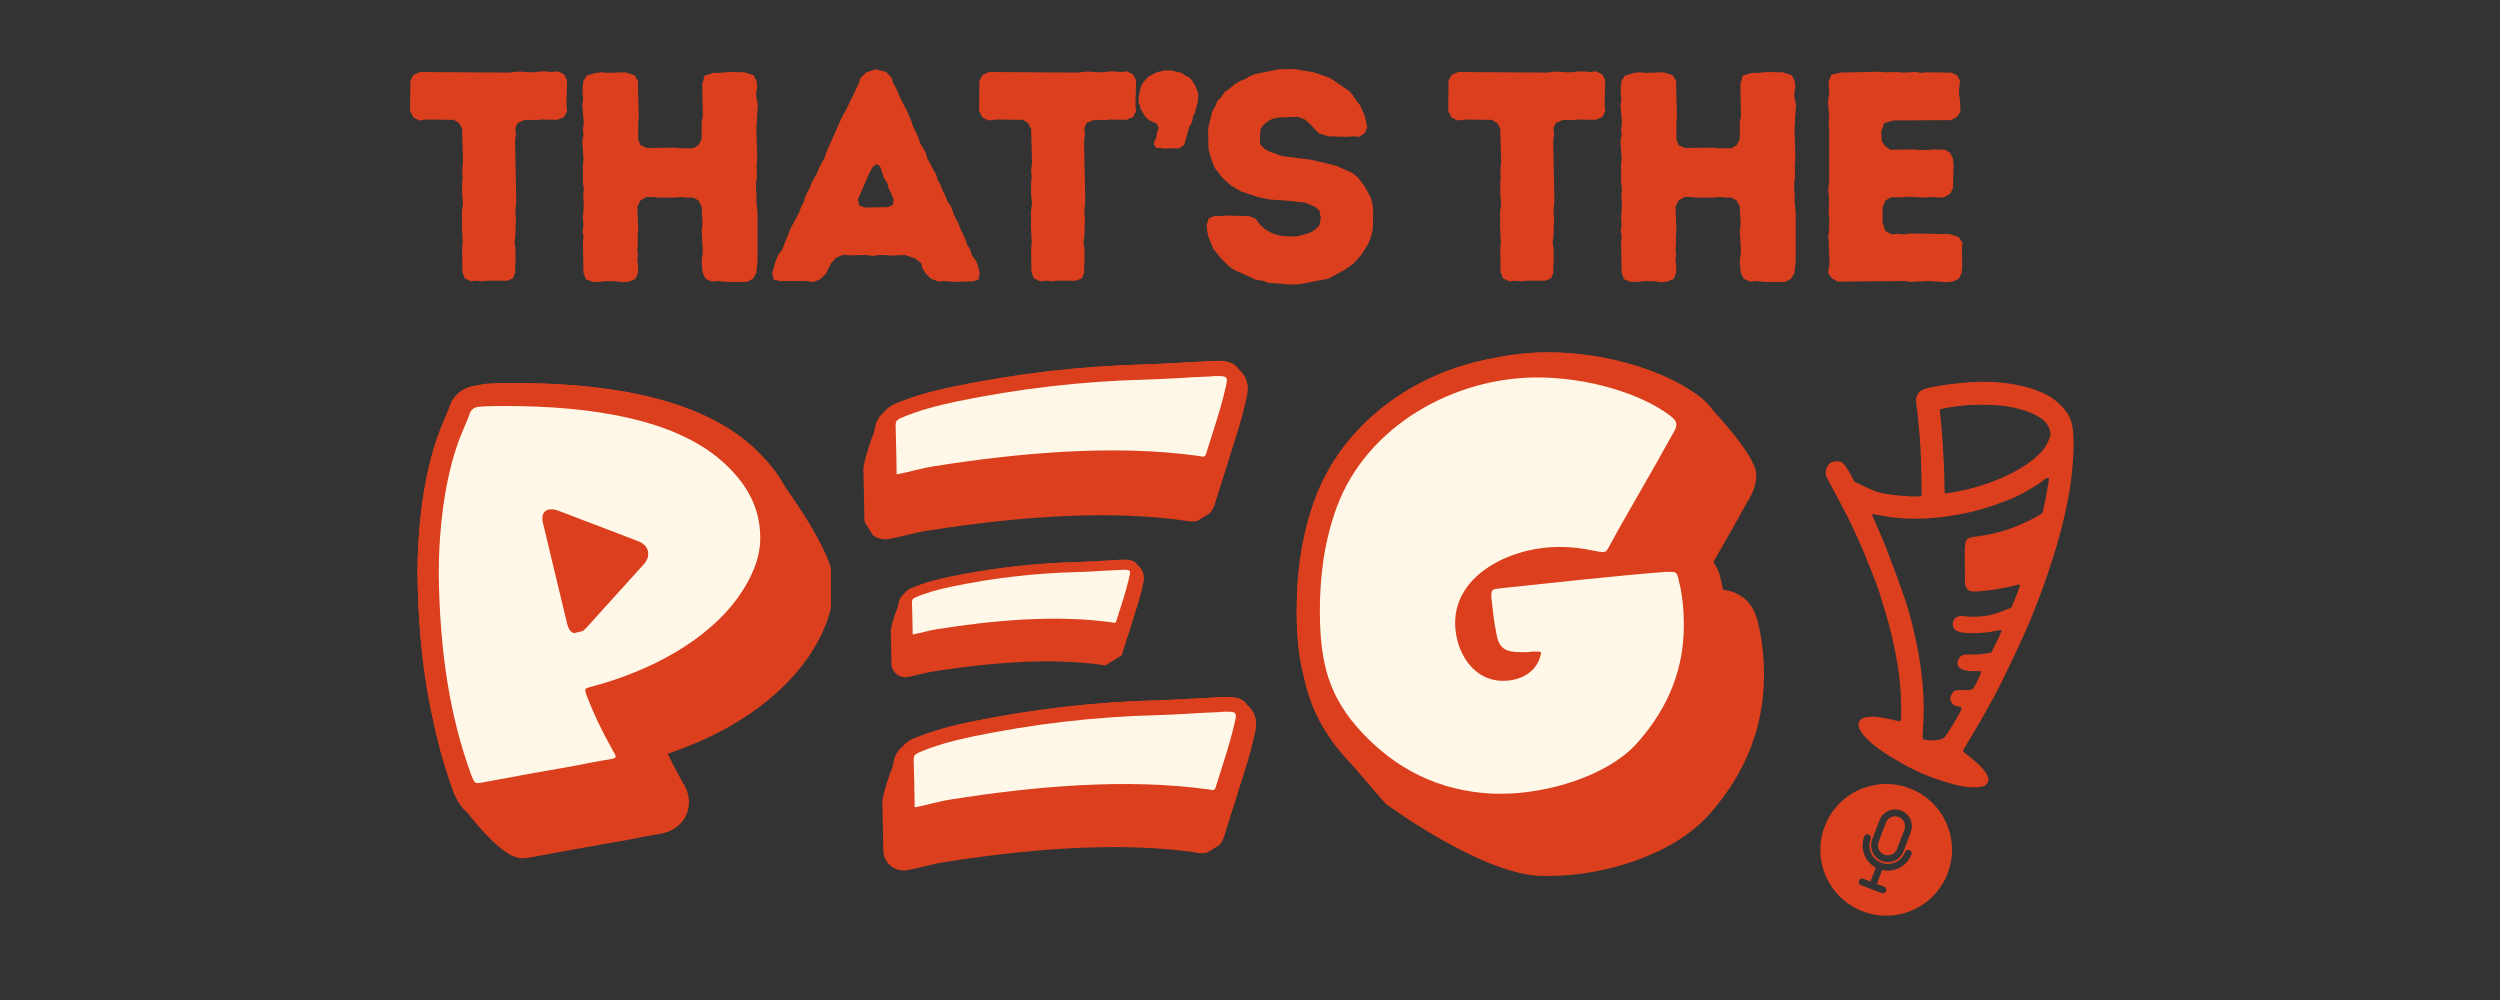 <svg xmlns="http://www.w3.org/2000/svg" xmlns:xlink="http://www.w3.org/1999/xlink" width="500" viewBox="0 0 375 150" height="200" preserveAspectRatio="xMidYMid meet"><rect x="0" y="0" width="375" height="150" fill="#333333" stroke="none"/><defs><g></g><clipPath id="f1341976e5"><path d="M 62.605 57.461 L 124.641 57.461 L 124.641 128.961 L 62.605 128.961 Z M 62.605 57.461 " clip-rule="nonzero"></path></clipPath><clipPath id="493beb09e7"><path d="M 62.605 57.461 L 120 57.461 L 120 123 L 62.605 123 Z M 62.605 57.461 " clip-rule="nonzero"></path></clipPath><clipPath id="c7d19bd649"><path d="M 129 54 L 188 54 L 188 81 L 129 81 Z M 129 54 " clip-rule="nonzero"></path></clipPath><clipPath id="aa66d6118e"><path d="M 173.883 35.867 L 194.445 68.895 L 143.566 100.57 L 123.004 67.543 Z M 173.883 35.867 " clip-rule="nonzero"></path></clipPath><clipPath id="aea1a27cd4"><path d="M 173.883 35.867 L 194.445 68.895 L 143.566 100.57 L 123.004 67.543 Z M 173.883 35.867 " clip-rule="nonzero"></path></clipPath><clipPath id="c211c8a898"><path d="M 131 54 L 188 54 L 188 76 L 131 76 Z M 131 54 " clip-rule="nonzero"></path></clipPath><clipPath id="a294fa10cb"><path d="M 173.883 35.867 L 194.445 68.895 L 143.566 100.57 L 123.004 67.543 Z M 173.883 35.867 " clip-rule="nonzero"></path></clipPath><clipPath id="af7943d3b6"><path d="M 173.883 35.867 L 194.445 68.895 L 143.566 100.57 L 123.004 67.543 Z M 173.883 35.867 " clip-rule="nonzero"></path></clipPath><clipPath id="0e23091daa"><path d="M 133 56 L 185 56 L 185 74 L 133 74 Z M 133 56 " clip-rule="nonzero"></path></clipPath><clipPath id="89eb16a9db"><path d="M 173.883 35.867 L 194.445 68.895 L 143.566 100.57 L 123.004 67.543 Z M 173.883 35.867 " clip-rule="nonzero"></path></clipPath><clipPath id="d5645ff387"><path d="M 173.883 35.867 L 194.445 68.895 L 143.566 100.57 L 123.004 67.543 Z M 173.883 35.867 " clip-rule="nonzero"></path></clipPath><clipPath id="29993916da"><path d="M 134 56 L 185 56 L 185 72 L 134 72 Z M 134 56 " clip-rule="nonzero"></path></clipPath><clipPath id="f9855b8ea2"><path d="M 173.883 35.867 L 194.445 68.895 L 143.566 100.57 L 123.004 67.543 Z M 173.883 35.867 " clip-rule="nonzero"></path></clipPath><clipPath id="9719243b79"><path d="M 173.883 35.867 L 194.445 68.895 L 143.566 100.57 L 123.004 67.543 Z M 173.883 35.867 " clip-rule="nonzero"></path></clipPath><clipPath id="772f4eece9"><path d="M 133 83 L 172 83 L 172 102 L 133 102 Z M 133 83 " clip-rule="nonzero"></path></clipPath><clipPath id="184dbfe52c"><path d="M 162.828 71.945 L 176.164 93.367 L 142.242 114.484 L 128.906 93.062 Z M 162.828 71.945 " clip-rule="nonzero"></path></clipPath><clipPath id="4ba9365c57"><path d="M 162.828 71.945 L 176.164 93.367 L 142.242 114.484 L 128.906 93.062 Z M 162.828 71.945 " clip-rule="nonzero"></path></clipPath><clipPath id="786a51f1b4"><path d="M 134 83 L 172 83 L 172 99 L 134 99 Z M 134 83 " clip-rule="nonzero"></path></clipPath><clipPath id="abe75f4fc9"><path d="M 162.828 71.945 L 176.164 93.367 L 142.242 114.484 L 128.906 93.062 Z M 162.828 71.945 " clip-rule="nonzero"></path></clipPath><clipPath id="0f11765703"><path d="M 162.828 71.945 L 176.164 93.367 L 142.242 114.484 L 128.906 93.062 Z M 162.828 71.945 " clip-rule="nonzero"></path></clipPath><clipPath id="98f2dbf51e"><path d="M 136 85 L 171 85 L 171 97 L 136 97 Z M 136 85 " clip-rule="nonzero"></path></clipPath><clipPath id="5eea67d52f"><path d="M 162.828 71.945 L 176.164 93.367 L 142.242 114.484 L 128.906 93.062 Z M 162.828 71.945 " clip-rule="nonzero"></path></clipPath><clipPath id="8500e9e3e2"><path d="M 162.828 71.945 L 176.164 93.367 L 142.242 114.484 L 128.906 93.062 Z M 162.828 71.945 " clip-rule="nonzero"></path></clipPath><clipPath id="ca4b61dd30"><path d="M 136 85 L 170 85 L 170 96 L 136 96 Z M 136 85 " clip-rule="nonzero"></path></clipPath><clipPath id="e2974d49de"><path d="M 162.828 71.945 L 176.164 93.367 L 142.242 114.484 L 128.906 93.062 Z M 162.828 71.945 " clip-rule="nonzero"></path></clipPath><clipPath id="f90ec7aa70"><path d="M 162.828 71.945 L 176.164 93.367 L 142.242 114.484 L 128.906 93.062 Z M 162.828 71.945 " clip-rule="nonzero"></path></clipPath><clipPath id="021c1229f5"><path d="M 132 104 L 189 104 L 189 131 L 132 131 Z M 132 104 " clip-rule="nonzero"></path></clipPath><clipPath id="a61a74c240"><path d="M 175.512 86.777 L 195.52 118.914 L 145.531 150.031 L 125.523 117.898 Z M 175.512 86.777 " clip-rule="nonzero"></path></clipPath><clipPath id="8e660302f4"><path d="M 175.512 86.777 L 195.52 118.914 L 145.531 150.031 L 125.523 117.898 Z M 175.512 86.777 " clip-rule="nonzero"></path></clipPath><clipPath id="bd9ffa0c5a"><path d="M 133 104 L 189 104 L 189 126 L 133 126 Z M 133 104 " clip-rule="nonzero"></path></clipPath><clipPath id="1906df4dcb"><path d="M 175.512 86.777 L 195.52 118.914 L 145.531 150.031 L 125.523 117.898 Z M 175.512 86.777 " clip-rule="nonzero"></path></clipPath><clipPath id="b4e6a4e4e0"><path d="M 175.512 86.777 L 195.52 118.914 L 145.531 150.031 L 125.523 117.898 Z M 175.512 86.777 " clip-rule="nonzero"></path></clipPath><clipPath id="036664648a"><path d="M 136 107 L 187 107 L 187 124 L 136 124 Z M 136 107 " clip-rule="nonzero"></path></clipPath><clipPath id="69c04a8a3f"><path d="M 175.512 86.777 L 195.52 118.914 L 145.531 150.031 L 125.523 117.898 Z M 175.512 86.777 " clip-rule="nonzero"></path></clipPath><clipPath id="2ee95c96f6"><path d="M 175.512 86.777 L 195.52 118.914 L 145.531 150.031 L 125.523 117.898 Z M 175.512 86.777 " clip-rule="nonzero"></path></clipPath><clipPath id="943b15d26f"><path d="M 137 106 L 186 106 L 186 122 L 137 122 Z M 137 106 " clip-rule="nonzero"></path></clipPath><clipPath id="295cfe3526"><path d="M 175.512 86.777 L 195.52 118.914 L 145.531 150.031 L 125.523 117.898 Z M 175.512 86.777 " clip-rule="nonzero"></path></clipPath><clipPath id="a7b2e5d556"><path d="M 175.512 86.777 L 195.52 118.914 L 145.531 150.031 L 125.523 117.898 Z M 175.512 86.777 " clip-rule="nonzero"></path></clipPath><clipPath id="1d9ccbe263"><path d="M 194.477 52.855 L 264.922 52.855 L 264.922 131.715 L 194.477 131.715 Z M 194.477 52.855 " clip-rule="nonzero"></path></clipPath><clipPath id="2c68fe1410"><path d="M 194.477 52.855 L 260 52.855 L 260 125 L 194.477 125 Z M 194.477 52.855 " clip-rule="nonzero"></path></clipPath><clipPath id="85d9cdc0a3"><path d="M 281 122 L 286 122 L 286 129 L 281 129 Z M 281 122 " clip-rule="nonzero"></path></clipPath><clipPath id="c7f5fbdb39"><path d="M 277.199 114.738 L 295.879 121.824 L 288.793 140.504 L 270.113 133.418 Z M 277.199 114.738 " clip-rule="nonzero"></path></clipPath><clipPath id="ec287b708e"><path d="M 277.199 114.738 L 295.879 121.824 L 288.793 140.504 L 270.113 133.418 Z M 277.199 114.738 " clip-rule="nonzero"></path></clipPath><clipPath id="095891feaa"><path d="M 273 117 L 293 117 L 293 138 L 273 138 Z M 273 117 " clip-rule="nonzero"></path></clipPath><clipPath id="7e747b11bf"><path d="M 277.199 114.738 L 295.879 121.824 L 288.793 140.504 L 270.113 133.418 Z M 277.199 114.738 " clip-rule="nonzero"></path></clipPath><clipPath id="74bb161e8b"><path d="M 277.199 114.738 L 295.879 121.824 L 288.793 140.504 L 270.113 133.418 Z M 277.199 114.738 " clip-rule="nonzero"></path></clipPath><clipPath id="db7decd246"><path d="M 273 57 L 312 57 L 312 119 L 273 119 Z M 273 57 " clip-rule="nonzero"></path></clipPath><clipPath id="4b17ffb62f"><path d="M 284.023 46.414 L 323.012 64.812 L 296.086 121.867 L 257.098 103.469 Z M 284.023 46.414 " clip-rule="nonzero"></path></clipPath><clipPath id="ff109978ef"><path d="M 295.348 18.75 L 423.723 79.328 L 375.707 181.074 L 247.336 120.496 Z M 295.348 18.75 " clip-rule="nonzero"></path></clipPath><clipPath id="f8e93a2e99"><path d="M 316 88 L 324 88 L 324 110 L 316 110 Z M 316 88 " clip-rule="nonzero"></path></clipPath><clipPath id="656c45a01b"><path d="M 284.023 46.414 L 323.012 64.812 L 296.086 121.867 L 257.098 103.469 Z M 284.023 46.414 " clip-rule="nonzero"></path></clipPath><clipPath id="0e03362fb6"><path d="M 295.348 18.75 L 423.723 79.328 L 375.707 181.074 L 247.336 120.496 Z M 295.348 18.75 " clip-rule="nonzero"></path></clipPath><clipPath id="4ebbe4f854"><path d="M 309 107 L 322 107 L 322 119 L 309 119 Z M 309 107 " clip-rule="nonzero"></path></clipPath><clipPath id="ab67d19f9d"><path d="M 284.023 46.414 L 323.012 64.812 L 296.086 121.867 L 257.098 103.469 Z M 284.023 46.414 " clip-rule="nonzero"></path></clipPath><clipPath id="7a55e5ba59"><path d="M 295.348 18.75 L 423.723 79.328 L 375.707 181.074 L 247.336 120.496 Z M 295.348 18.75 " clip-rule="nonzero"></path></clipPath><clipPath id="bdca3110c8"><path d="M 322 115 L 324 115 L 324 122 L 322 122 Z M 322 115 " clip-rule="nonzero"></path></clipPath><clipPath id="cff4042711"><path d="M 284.023 46.414 L 323.012 64.812 L 296.086 121.867 L 257.098 103.469 Z M 284.023 46.414 " clip-rule="nonzero"></path></clipPath><clipPath id="8068b50a86"><path d="M 295.348 18.75 L 423.723 79.328 L 375.707 181.074 L 247.336 120.496 Z M 295.348 18.75 " clip-rule="nonzero"></path></clipPath><clipPath id="568d318c64"><path d="M 81 76 L 98 76 L 98 96 L 81 96 Z M 81 76 " clip-rule="nonzero"></path></clipPath><clipPath id="aa6c6729c5"><path d="M 81.027 76.73 L 95.34 73.289 L 99.762 91.691 L 85.449 95.133 Z M 81.027 76.73 " clip-rule="nonzero"></path></clipPath><clipPath id="53ce871705"><path d="M 81.027 76.73 L 95.34 73.289 L 99.762 91.691 L 85.449 95.133 Z M 81.027 76.73 " clip-rule="nonzero"></path></clipPath></defs><g clip-path="url(#f1341976e5)"><path fill="#db3f1d" d="M 112.77 66.895 C 105.734 60.629 93.824 57.461 77.359 57.461 C 76.113 57.461 74.836 57.461 73.496 57.543 C 72.898 57.555 72.312 57.641 71.75 57.805 C 69.703 57.949 68.148 59.062 67.457 60.914 L 67.359 61.227 C 67.324 61.336 67.277 61.43 67.227 61.551 C 67.168 61.691 67.109 61.836 67.062 61.945 L 66.176 64.074 C 62.973 71.988 62.625 82 62.625 85.934 L 62.625 86.426 C 62.754 94.758 63.559 102.008 65.086 108.559 C 65.863 112.16 66.832 115.531 68.055 118.844 L 68.125 119.012 C 68.484 119.898 74.773 128.746 78.266 128.746 C 78.852 128.746 79.355 128.652 79.762 128.578 C 79.867 128.555 80 128.531 80.168 128.508 L 80.238 128.496 C 84.855 127.609 89.473 126.797 93.754 126.055 L 93.836 126.043 C 95.5 125.707 97.223 125.363 98.895 125.109 L 98.941 125.098 C 101.609 124.656 103.344 122.766 103.344 120.305 C 103.344 118.891 102.723 117.875 102.387 117.336 C 102.34 117.242 102.293 117.16 102.242 117.074 C 101.48 115.723 100.785 114.383 100.164 113.055 C 109.406 109.961 116.762 104.961 121.113 98.754 C 123.664 95.07 124.941 91.555 125.051 88.027 L 125.051 87.5 C 125.051 81.926 114.703 68.605 112.77 66.895 Z M 112.77 66.895 " fill-opacity="1" fill-rule="nonzero"></path></g><g clip-path="url(#493beb09e7)"><path fill="#db3f1d" d="M 97.137 111.156 C 96.371 109.805 95.68 108.465 95.059 107.137 C 104.301 104.039 111.656 99.039 116.008 92.836 C 118.555 89.152 119.836 85.637 119.941 82.105 L 119.941 81.582 C 119.941 76.031 117.527 71.094 112.77 66.895 C 105.734 60.629 93.824 57.461 77.359 57.461 C 76.113 57.461 74.836 57.461 73.496 57.543 C 72.898 57.555 72.312 57.641 71.75 57.805 C 69.703 57.949 68.148 59.062 67.457 60.914 L 67.359 61.227 C 67.324 61.336 67.277 61.43 67.227 61.551 C 67.168 61.691 67.109 61.836 67.062 61.945 L 66.176 64.074 C 62.973 71.988 62.625 82 62.625 85.934 L 62.625 86.426 C 62.754 94.758 63.559 102.008 65.086 108.559 C 65.863 112.16 66.832 115.531 68.055 118.844 L 68.125 119.012 C 68.508 119.957 69.656 122.852 73.16 122.852 C 73.746 122.852 74.25 122.754 74.656 122.684 C 74.762 122.66 74.895 122.637 75.062 122.613 L 75.133 122.602 C 79.75 121.715 84.367 120.902 88.648 120.16 L 88.73 120.148 C 90.395 119.812 92.113 119.465 93.789 119.215 L 93.836 119.203 C 96.504 118.762 98.238 116.871 98.238 114.406 C 98.238 112.996 97.617 111.98 97.281 111.441 C 97.234 111.336 97.184 111.25 97.137 111.156 Z M 97.137 111.156 " fill-opacity="1" fill-rule="nonzero"></path></g><path fill="#db3f1d" d="M 94.434 112.902 C 94.41 112.84 94.387 112.781 94.352 112.734 C 92.879 110.152 91.66 107.578 90.715 105.117 C 100.879 102.367 108.93 97.367 113.379 91.016 C 115.555 87.859 116.668 84.918 116.75 82 L 116.75 81.559 C 116.75 76.965 114.691 72.828 110.652 69.262 C 104.219 63.559 93.012 60.652 77.359 60.652 C 76.148 60.652 74.895 60.652 73.637 60.738 C 71.844 60.75 71.102 61.754 70.781 62.59 C 70.77 62.637 70.746 62.676 70.746 62.723 C 70.707 62.879 70.625 63.07 70.527 63.309 C 70.48 63.438 70.422 63.57 70.375 63.691 L 69.488 65.809 C 66.402 73.402 66.07 83.098 66.07 86.926 L 66.07 87.379 C 66.246 99.305 67.828 108.941 71.055 117.746 L 71.09 117.828 C 71.438 118.688 71.82 119.656 73.16 119.656 C 73.457 119.656 73.746 119.609 74.082 119.539 C 74.211 119.516 74.344 119.492 74.535 119.453 C 79.211 118.559 83.805 117.746 88.109 117.004 C 89.809 116.668 91.566 116.309 93.324 116.047 C 94.469 115.855 95.043 115.305 95.043 114.395 C 95.043 113.895 94.781 113.477 94.566 113.105 C 94.508 113.031 94.469 112.961 94.434 112.902 Z M 92.93 87.082 C 92.93 88.348 89.781 90.238 87.176 91.184 C 86.875 89.125 86.805 87.117 86.734 85.051 C 87.008 84.965 87.559 84.895 88.648 84.895 C 90.848 84.906 92.93 85.969 92.93 87.082 Z M 92.93 87.082 " fill-opacity="1" fill-rule="nonzero"></path><path fill="#fff8e9" d="M 65.816 85.934 C 65.816 79.547 66.691 71.32 69.141 65.281 L 70.016 63.176 C 70.195 62.734 70.363 62.387 70.457 62.039 C 70.719 61.336 71.246 60.988 72.203 60.988 C 73.422 60.902 74.656 60.902 75.875 60.902 C 88.562 60.902 101.168 62.828 108.344 69.215 C 112.016 72.457 114.035 76.211 114.035 80.59 L 114.035 81.031 C 113.953 84.008 112.637 86.809 110.891 89.344 C 106.168 96.086 97.594 100.633 88.742 103 C 88.035 103.18 87.785 103.262 87.785 103.523 C 87.785 103.703 87.871 103.871 87.965 104.23 C 89.016 107.027 90.332 109.742 91.816 112.375 C 91.898 112.637 92.344 113.164 92.344 113.426 C 92.344 113.691 92.164 113.773 91.637 113.871 C 89.891 114.133 88.133 114.48 86.387 114.84 C 81.832 115.629 77.371 116.418 72.824 117.289 C 72.301 117.375 71.953 117.469 71.688 117.469 C 71.164 117.469 71.078 117.207 70.719 116.332 C 67.48 107.496 65.996 97.953 65.816 86.398 Z M 84.02 83.746 L 84.02 83.828 C 84.102 86.461 84.199 89.078 84.723 91.793 C 86.828 91.266 92.688 88.816 92.688 86.102 C 92.688 83.996 89.793 82.691 87.176 82.691 C 86.207 82.691 84.02 82.691 84.02 83.746 Z M 84.02 83.746 " fill-opacity="1" fill-rule="nonzero"></path><g clip-path="url(#c7d19bd649)"><g clip-path="url(#aa66d6118e)"><g clip-path="url(#aea1a27cd4)"><path fill="#db3f1d" d="M 183.082 72.879 L 183.098 72.836 C 183.535 71.473 183.977 70.082 184.379 68.664 C 184.496 68.301 184.605 67.93 184.727 67.562 L 184.742 67.523 C 185.461 65.289 186.199 62.973 186.754 60.586 L 186.848 60.176 C 187.125 59.008 187.441 57.688 186.574 56.297 C 186.371 55.973 186.129 55.691 185.836 55.453 C 184.926 54.051 183.359 54.102 181.699 54.148 L 181.09 54.168 L 181.031 54.203 C 179.66 54.262 178.312 54.34 176.996 54.414 C 175.168 54.516 173.445 54.617 171.676 54.664 C 162.145 54.91 152.484 56.031 142.953 58.008 C 140.488 58.527 137.25 59.297 134.094 60.668 L 133.938 60.738 L 133.531 60.992 C 133.211 61.188 132.945 61.438 132.727 61.715 C 131.727 62.465 129.551 68.883 129.504 70.32 C 129.504 70.387 129.496 70.453 129.508 70.52 C 129.574 72.434 129.598 74.379 129.633 76.438 L 129.652 77.789 C 129.66 78.367 129.824 78.918 130.129 79.41 C 130.312 79.703 130.543 79.961 130.812 80.184 C 131.531 80.77 132.465 81.012 133.383 80.844 C 134.293 80.676 135.18 80.457 136.047 80.25 C 137.012 80.012 138.008 79.77 138.934 79.629 C 154.621 77.152 167.285 76.645 177.645 78.082 C 178.301 78.234 179.449 78.445 180.648 77.699 C 181.902 76.918 182.25 75.668 182.375 75.117 C 182.598 74.375 182.848 73.629 183.082 72.879 Z M 183.082 72.879 " fill-opacity="1" fill-rule="nonzero"></path></g></g></g><g clip-path="url(#c211c8a898)"><g clip-path="url(#a294fa10cb)"><g clip-path="url(#af7943d3b6)"><path fill="#db3f1d" d="M 184.727 67.562 L 184.742 67.523 C 185.461 65.289 186.199 62.973 186.754 60.586 L 186.848 60.176 C 187.125 59.008 187.441 57.688 186.574 56.297 C 186.371 55.973 186.129 55.691 185.836 55.453 C 184.926 54.051 183.359 54.102 181.699 54.148 L 181.09 54.168 L 181.031 54.203 C 179.66 54.262 178.312 54.34 176.996 54.414 C 175.168 54.516 173.445 54.617 171.676 54.664 C 162.145 54.91 152.484 56.031 142.953 58.008 C 140.488 58.527 137.25 59.297 134.094 60.668 L 133.938 60.738 L 133.531 60.992 C 133.211 61.188 132.945 61.438 132.727 61.715 C 131.727 62.465 131.191 63.562 131.156 65 C 131.156 65.07 131.148 65.137 131.156 65.199 C 131.227 67.117 131.25 69.059 131.285 71.117 L 131.305 72.473 C 131.312 73.051 131.477 73.602 131.781 74.094 C 131.961 74.383 132.195 74.641 132.465 74.867 C 133.18 75.453 134.117 75.695 135.035 75.523 C 135.945 75.359 136.832 75.141 137.699 74.93 C 138.664 74.691 139.66 74.453 140.586 74.309 C 156.273 71.836 168.938 71.328 179.297 72.766 C 179.953 72.918 181.098 73.129 182.301 72.379 C 183.555 71.602 183.898 70.348 184.027 69.797 C 184.25 69.055 184.492 68.312 184.727 67.562 Z M 184.727 67.562 " fill-opacity="1" fill-rule="nonzero"></path></g></g></g><g clip-path="url(#0e23091daa)"><g clip-path="url(#89eb16a9db)"><g clip-path="url(#d5645ff387)"><path fill="#db3f1d" d="M 182.57 66.828 C 183.273 64.633 184 62.359 184.535 60.059 L 184.633 59.648 C 184.859 58.672 185.008 58.086 184.641 57.5 C 184.164 56.734 183.238 56.766 181.711 56.812 C 181.633 56.812 181.555 56.832 181.473 56.852 C 179.973 56.91 178.48 56.996 177.031 57.074 C 175.277 57.172 173.453 57.281 171.668 57.332 C 162.223 57.574 152.648 58.684 143.203 60.645 C 140.805 61.152 137.656 61.906 134.609 63.223 C 134.566 63.238 134.531 63.262 134.496 63.281 L 134.227 63.449 C 133.461 63.926 133.434 64.676 133.422 65.078 C 133.422 65.094 133.426 65.113 133.422 65.137 C 133.492 67.113 133.523 69.094 133.555 71.191 L 133.57 72.449 C 133.57 72.609 133.617 72.762 133.699 72.898 C 133.75 72.98 133.816 73.051 133.887 73.117 C 134.09 73.281 134.348 73.34 134.605 73.301 C 135.453 73.145 136.305 72.938 137.145 72.734 C 138.156 72.488 139.203 72.234 140.219 72.074 C 156.184 69.562 169.102 69.055 179.699 70.543 C 180.195 70.656 180.633 70.746 181.086 70.461 C 181.559 70.168 181.719 69.668 181.816 69.215 C 182.059 68.41 182.312 67.621 182.57 66.828 Z M 182.57 66.828 " fill-opacity="1" fill-rule="nonzero"></path></g></g></g><g clip-path="url(#29993916da)"><g clip-path="url(#f9855b8ea2)"><g clip-path="url(#9719243b79)"><path fill="#fff8e9" d="M 134.344 63.828 C 134.355 63.379 134.414 63.121 134.734 62.922 L 135 62.758 C 137.723 61.574 140.57 60.84 143.426 60.234 C 152.809 58.293 162.266 57.188 171.738 56.945 C 175.07 56.859 178.352 56.578 181.734 56.461 L 181.785 56.426 C 183.156 56.387 183.746 56.383 183.941 56.699 C 184.141 57.02 183.984 57.477 183.73 58.602 C 183.012 61.691 181.949 64.715 181.023 67.711 C 180.922 68.145 180.824 68.348 180.664 68.445 C 180.508 68.543 180.328 68.504 179.906 68.406 C 167.094 66.605 152.785 67.941 140.133 69.93 C 138.25 70.219 136.344 70.82 134.496 71.16 C 134.449 68.617 134.43 66.207 134.344 63.828 Z M 134.344 63.828 " fill-opacity="1" fill-rule="nonzero"></path></g></g></g><g clip-path="url(#772f4eece9)"><g clip-path="url(#184dbfe52c)"><g clip-path="url(#4ba9365c57)"><path fill="#db3f1d" d="M 168.883 96.305 L 168.895 96.277 C 169.18 95.379 169.469 94.465 169.738 93.531 C 169.812 93.293 169.887 93.051 169.965 92.809 L 169.977 92.781 C 170.449 91.309 170.934 89.785 171.301 88.215 L 171.363 87.945 C 171.547 87.176 171.75 86.305 171.184 85.391 C 171.047 85.176 170.887 84.992 170.695 84.836 C 170.098 83.91 169.066 83.945 167.973 83.977 L 167.57 83.988 L 167.531 84.012 C 166.633 84.051 165.742 84.102 164.875 84.152 C 163.676 84.219 162.539 84.285 161.375 84.316 C 155.102 84.48 148.742 85.219 142.469 86.516 C 140.844 86.859 138.711 87.367 136.637 88.27 L 136.531 88.316 L 136.266 88.48 C 136.055 88.609 135.879 88.773 135.734 88.957 C 135.078 89.453 133.648 93.676 133.613 94.621 C 133.617 94.668 133.609 94.711 133.617 94.754 C 133.66 96.016 133.676 97.293 133.699 98.648 L 133.715 99.539 C 133.719 99.918 133.824 100.281 134.027 100.605 C 134.145 100.797 134.297 100.969 134.477 101.113 C 134.949 101.5 135.562 101.66 136.168 101.551 C 136.77 101.441 137.352 101.293 137.922 101.156 C 138.559 101 139.215 100.844 139.82 100.75 C 150.148 99.121 158.484 98.785 165.305 99.73 C 165.734 99.832 166.492 99.973 167.281 99.477 C 168.105 98.965 168.336 98.141 168.418 97.777 C 168.566 97.289 168.727 96.801 168.883 96.305 Z M 168.883 96.305 " fill-opacity="1" fill-rule="nonzero"></path></g></g></g><g clip-path="url(#786a51f1b4)"><g clip-path="url(#abe75f4fc9)"><g clip-path="url(#0f11765703)"><path fill="#db3f1d" d="M 169.965 92.809 L 169.977 92.781 C 170.449 91.309 170.934 89.785 171.301 88.215 L 171.363 87.945 C 171.547 87.176 171.75 86.305 171.184 85.391 C 171.047 85.176 170.887 84.992 170.695 84.836 C 170.098 83.91 169.066 83.945 167.973 83.977 L 167.57 83.988 L 167.531 84.012 C 166.633 84.051 165.742 84.102 164.875 84.152 C 163.676 84.219 162.539 84.285 161.375 84.316 C 155.102 84.48 148.742 85.219 142.469 86.516 C 140.844 86.859 138.711 87.367 136.637 88.27 L 136.531 88.316 L 136.266 88.48 C 136.055 88.609 135.879 88.773 135.734 88.957 C 135.078 89.453 134.727 90.172 134.703 91.121 C 134.703 91.164 134.695 91.211 134.703 91.25 C 134.75 92.512 134.766 93.793 134.789 95.148 L 134.801 96.039 C 134.805 96.418 134.914 96.781 135.113 97.105 C 135.234 97.297 135.387 97.465 135.562 97.613 C 136.035 98 136.648 98.16 137.254 98.047 C 137.855 97.938 138.438 97.793 139.008 97.656 C 139.645 97.5 140.301 97.344 140.91 97.246 C 151.238 95.621 159.57 95.285 166.391 96.23 C 166.824 96.332 167.578 96.469 168.367 95.977 C 169.195 95.465 169.422 94.641 169.508 94.277 C 169.652 93.789 169.812 93.301 169.965 92.809 Z M 169.965 92.809 " fill-opacity="1" fill-rule="nonzero"></path></g></g></g><g clip-path="url(#98f2dbf51e)"><g clip-path="url(#5eea67d52f)"><g clip-path="url(#8500e9e3e2)"><path fill="#db3f1d" d="M 168.547 92.324 C 169.008 90.879 169.488 89.383 169.84 87.867 L 169.902 87.598 C 170.051 86.953 170.148 86.57 169.91 86.184 C 169.594 85.68 168.988 85.699 167.98 85.73 C 167.93 85.73 167.875 85.742 167.824 85.754 C 166.836 85.797 165.855 85.852 164.902 85.902 C 163.746 85.969 162.547 86.039 161.367 86.07 C 155.152 86.23 148.848 86.961 142.633 88.254 C 141.055 88.59 138.98 89.086 136.977 89.949 C 136.949 89.961 136.926 89.977 136.902 89.988 L 136.723 90.098 C 136.219 90.414 136.203 90.906 136.195 91.172 C 136.195 91.184 136.195 91.195 136.191 91.211 C 136.242 92.512 136.258 93.812 136.281 95.195 L 136.293 96.023 C 136.293 96.129 136.32 96.23 136.379 96.32 C 136.41 96.371 136.453 96.418 136.5 96.461 C 136.633 96.57 136.805 96.609 136.973 96.586 C 137.531 96.48 138.094 96.344 138.645 96.211 C 139.309 96.047 140 95.883 140.668 95.777 C 151.176 94.121 159.68 93.789 166.656 94.77 C 166.98 94.844 167.27 94.902 167.57 94.715 C 167.879 94.523 167.984 94.191 168.051 93.895 C 168.211 93.363 168.375 92.844 168.547 92.324 Z M 168.547 92.324 " fill-opacity="1" fill-rule="nonzero"></path></g></g></g><g clip-path="url(#ca4b61dd30)"><g clip-path="url(#e2974d49de)"><g clip-path="url(#f90ec7aa70)"><path fill="#fff8e9" d="M 136.801 90.348 C 136.809 90.055 136.848 89.883 137.059 89.754 L 137.234 89.645 C 139.023 88.867 140.898 88.379 142.781 87.984 C 148.953 86.703 155.18 85.977 161.414 85.816 C 163.609 85.762 165.77 85.574 167.996 85.496 L 168.027 85.477 C 168.93 85.449 169.32 85.445 169.449 85.656 C 169.578 85.867 169.477 86.168 169.309 86.906 C 168.836 88.941 168.137 90.93 167.527 92.906 C 167.461 93.191 167.398 93.324 167.293 93.387 C 167.188 93.453 167.07 93.426 166.793 93.359 C 158.359 92.176 148.941 93.055 140.609 94.367 C 139.371 94.555 138.117 94.953 136.902 95.176 C 136.871 93.5 136.855 91.914 136.801 90.348 Z M 136.801 90.348 " fill-opacity="1" fill-rule="nonzero"></path></g></g></g><g clip-path="url(#021c1229f5)"><g clip-path="url(#a61a74c240)"><g clip-path="url(#8e660302f4)"><path fill="#db3f1d" d="M 184.461 122.777 L 184.473 122.738 C 184.898 121.406 185.328 120.055 185.719 118.68 C 185.832 118.324 185.941 117.965 186.059 117.605 L 186.074 117.57 C 186.773 115.395 187.488 113.141 188.027 110.82 L 188.121 110.422 C 188.391 109.285 188.695 108 187.855 106.648 C 187.656 106.332 187.422 106.059 187.137 105.824 C 186.25 104.461 184.727 104.512 183.113 104.559 L 182.52 104.578 L 182.465 104.613 C 181.133 104.668 179.82 104.742 178.535 104.82 C 176.762 104.918 175.082 105.016 173.363 105.059 C 164.094 105.301 154.695 106.391 145.426 108.312 C 143.027 108.82 139.879 109.566 136.809 110.902 L 136.656 110.969 L 136.262 111.215 C 135.949 111.406 135.691 111.648 135.477 111.918 C 134.504 112.648 132.391 118.891 132.344 120.289 C 132.344 120.355 132.336 120.418 132.348 120.48 C 132.414 122.344 132.438 124.234 132.469 126.238 L 132.488 127.555 C 132.496 128.117 132.656 128.652 132.953 129.133 C 133.129 129.414 133.352 129.664 133.617 129.883 C 134.312 130.453 135.223 130.688 136.117 130.523 C 137.004 130.363 137.867 130.148 138.707 129.945 C 139.648 129.715 140.617 129.48 141.516 129.34 C 156.777 126.934 169.094 126.441 179.168 127.84 C 179.809 127.988 180.922 128.191 182.09 127.465 C 183.309 126.707 183.648 125.488 183.773 124.953 C 183.988 124.23 184.23 123.504 184.461 122.777 Z M 184.461 122.777 " fill-opacity="1" fill-rule="nonzero"></path></g></g></g><g clip-path="url(#bd9ffa0c5a)"><g clip-path="url(#1906df4dcb)"><g clip-path="url(#b4e6a4e4e0)"><path fill="#db3f1d" d="M 186.059 117.605 L 186.074 117.57 C 186.773 115.395 187.488 113.141 188.027 110.82 L 188.121 110.422 C 188.391 109.285 188.695 108 187.855 106.648 C 187.656 106.332 187.422 106.059 187.137 105.824 C 186.25 104.461 184.727 104.512 183.113 104.559 L 182.52 104.578 L 182.465 104.613 C 181.133 104.668 179.82 104.742 178.535 104.82 C 176.762 104.918 175.082 105.016 173.363 105.059 C 164.094 105.301 154.695 106.391 145.426 108.312 C 143.027 108.82 139.879 109.566 136.809 110.902 L 136.656 110.969 L 136.262 111.215 C 135.949 111.406 135.691 111.648 135.477 111.918 C 134.504 112.648 133.988 113.715 133.949 115.113 C 133.953 115.18 133.941 115.246 133.953 115.309 C 134.02 117.172 134.043 119.062 134.078 121.062 L 134.098 122.383 C 134.105 122.941 134.262 123.48 134.559 123.957 C 134.734 124.242 134.961 124.492 135.223 124.711 C 135.922 125.281 136.828 125.516 137.723 125.352 C 138.609 125.191 139.473 124.977 140.316 124.773 C 141.254 124.539 142.223 124.309 143.125 124.168 C 158.383 121.762 170.699 121.266 180.773 122.664 C 181.414 122.812 182.531 123.02 183.699 122.293 C 184.918 121.531 185.254 120.316 185.379 119.781 C 185.594 119.059 185.828 118.336 186.059 117.605 Z M 186.059 117.605 " fill-opacity="1" fill-rule="nonzero"></path></g></g></g><g clip-path="url(#036664648a)"><g clip-path="url(#69c04a8a3f)"><g clip-path="url(#2ee95c96f6)"><path fill="#db3f1d" d="M 183.961 116.891 C 184.645 114.754 185.352 112.547 185.871 110.309 L 185.965 109.906 C 186.188 108.957 186.332 108.391 185.977 107.82 C 185.512 107.074 184.613 107.105 183.125 107.152 C 183.047 107.152 182.973 107.168 182.895 107.188 C 181.434 107.246 179.984 107.328 178.574 107.406 C 176.863 107.5 175.094 107.605 173.355 107.652 C 164.172 107.891 154.855 108.969 145.668 110.879 C 143.336 111.371 140.273 112.105 137.309 113.383 C 137.27 113.398 137.234 113.422 137.199 113.445 L 136.938 113.605 C 136.191 114.07 136.168 114.801 136.156 115.188 C 136.156 115.207 136.16 115.227 136.152 115.246 C 136.223 117.168 136.25 119.094 136.281 121.137 L 136.301 122.359 C 136.301 122.516 136.344 122.664 136.426 122.797 C 136.473 122.875 136.535 122.941 136.605 123.008 C 136.805 123.168 137.055 123.227 137.305 123.188 C 138.129 123.035 138.961 122.832 139.777 122.637 C 140.758 122.395 141.781 122.152 142.766 121.996 C 158.297 119.551 170.859 119.059 181.168 120.504 C 181.648 120.617 182.074 120.703 182.52 120.426 C 182.977 120.141 183.133 119.652 183.227 119.215 C 183.465 118.43 183.711 117.664 183.961 116.891 Z M 183.961 116.891 " fill-opacity="1" fill-rule="nonzero"></path></g></g></g><g clip-path="url(#943b15d26f)"><g clip-path="url(#295cfe3526)"><g clip-path="url(#a7b2e5d556)"><path fill="#fff8e9" d="M 137.051 113.977 C 137.062 113.539 137.121 113.285 137.43 113.094 L 137.691 112.934 C 140.336 111.781 143.105 111.066 145.887 110.477 C 155.012 108.59 164.211 107.516 173.426 107.277 C 176.664 107.195 179.855 106.918 183.145 106.805 L 183.195 106.773 C 184.527 106.734 185.102 106.73 185.297 107.039 C 185.488 107.352 185.336 107.797 185.086 108.891 C 184.387 111.895 183.355 114.836 182.453 117.75 C 182.355 118.172 182.262 118.367 182.109 118.465 C 181.953 118.562 181.781 118.52 181.371 118.426 C 168.906 116.676 154.988 117.973 142.68 119.91 C 140.852 120.188 139 120.777 137.199 121.105 C 137.156 118.629 137.133 116.289 137.051 113.977 Z M 137.051 113.977 " fill-opacity="1" fill-rule="nonzero"></path></g></g></g><g clip-path="url(#1d9ccbe263)"><path fill="#db3f1d" d="M 202.277 114.129 C 203.051 114.949 206.602 119.211 207.859 120.57 C 207.859 120.57 221.914 130.969 230.957 131.387 C 231.035 131.387 231.113 131.387 231.191 131.387 L 232.523 131.387 C 240.219 131.387 251.062 128.406 256.613 121.902 C 261.906 115.852 264.598 108.93 264.598 101.324 C 264.598 98.465 264.309 95.891 263.711 93.473 C 262.848 89.371 259.883 88.613 258.43 88.48 C 258.34 87.984 258.234 87.5 258.129 87.031 C 257.895 85.895 257.492 85.008 256.992 84.328 L 259.945 79.152 C 260.34 78.473 260.73 77.754 261.148 76.996 C 261.488 76.383 261.828 75.758 262.168 75.156 C 263.031 73.809 263.449 72.516 263.449 71.195 C 263.449 68.141 255.57 59.973 254.863 59.438 C 249.508 55.441 240.598 52.855 232.211 52.855 C 229.586 52.855 226.918 53.129 224.293 53.676 C 211.672 55.848 201.34 63.906 197.301 74.711 C 195.418 79.793 194.504 85.32 194.504 91.605 C 194.504 95.484 194.832 98.555 195.539 101.285 C 196.555 106.223 198.633 110.195 202.277 114.129 Z M 202.277 114.129 " fill-opacity="1" fill-rule="nonzero"></path></g><g clip-path="url(#2c68fe1410)"><path fill="#db3f1d" d="M 202.277 114.129 C 208.562 120.895 216.336 124.527 225.379 124.945 C 225.457 124.945 225.535 124.945 225.613 124.945 L 226.945 124.945 C 234.641 124.945 245.484 121.965 251.035 115.461 C 256.328 109.41 259.02 102.488 259.02 94.883 C 259.02 92.023 258.73 89.449 258.129 87.031 C 257.152 82.379 253.48 82.016 252.367 82.016 L 251.508 82.016 C 251.391 82.016 251.273 82.016 251.129 82.027 C 250.395 82.078 249.676 82.145 248.945 82.211 C 249.195 81.781 249.441 81.348 249.676 80.918 L 254.355 72.699 C 254.746 72.02 255.141 71.301 255.559 70.543 C 255.895 69.93 256.234 69.301 256.574 68.703 C 257.438 67.355 257.855 66.062 257.855 64.742 C 257.855 61.688 255.609 60 254.863 59.438 C 249.508 55.441 240.598 52.855 232.211 52.855 C 229.586 52.855 226.918 53.129 224.293 53.676 C 211.672 55.848 201.34 63.906 197.301 74.711 C 195.418 79.793 194.504 85.32 194.504 91.605 C 194.504 95.484 194.832 98.555 195.539 101.285 C 196.555 106.223 198.633 110.195 202.277 114.129 Z M 202.277 114.129 " fill-opacity="1" fill-rule="nonzero"></path></g><path fill="#db3f1d" d="M 225.547 121.457 C 225.574 121.457 225.586 121.457 225.613 121.457 L 226.945 121.457 C 234.09 121.457 243.758 118.609 248.41 113.16 C 253.141 107.766 255.531 101.613 255.531 94.871 C 255.531 92.258 255.27 89.945 254.734 87.789 C 254.59 87.082 254.25 85.504 252.367 85.504 L 251.508 85.504 C 251.469 85.504 251.441 85.504 251.402 85.504 C 244.855 86.027 238.285 86.73 231.949 87.41 C 230.105 87.605 228.266 87.801 226.422 88 C 225.625 88.078 223.965 88.246 223.965 90.191 L 223.965 90.676 C 223.965 90.73 223.965 90.77 223.98 90.82 L 224.004 91.094 C 224.188 92.871 224.383 94.715 224.75 96.465 C 225.352 99.781 227.492 100.238 229.703 100.238 L 230.656 100.238 C 230.707 100.238 230.762 100.238 230.801 100.227 L 230.812 100.227 C 230.066 101.258 228.723 101.859 227.012 101.859 C 223.367 101.859 221.184 98.125 221.184 94.504 C 221.184 88.312 228.629 84.473 235.516 84.473 C 237.137 84.473 238.77 84.652 240.387 85.008 C 240.414 85.008 240.441 85.02 240.453 85.02 L 240.793 85.07 C 241.289 85.164 241.668 85.227 242.008 85.227 C 243.301 85.227 243.785 84.312 244.137 83.648 C 244.191 83.543 244.254 83.426 244.336 83.281 C 245.094 81.871 245.863 80.512 246.605 79.207 L 251.297 70.988 C 251.676 70.32 252.07 69.617 252.449 68.922 C 252.828 68.246 253.191 67.566 253.57 66.91 C 254.094 66.129 254.34 65.422 254.34 64.77 C 254.34 63.605 253.582 62.875 252.746 62.262 C 248.004 58.734 239.723 56.355 232.156 56.355 C 218.18 56.355 205.309 64.652 200.883 76.539 C 199.09 81.387 198.215 86.664 198.215 92.688 C 198.215 101.414 199.992 106.59 204.789 111.762 C 210.469 117.824 217.445 121.09 225.547 121.457 Z M 225.547 121.457 " fill-opacity="1" fill-rule="nonzero"></path><path fill="#fff8e9" d="M 218.27 93.422 C 218.27 97.625 220.855 102.121 225.441 102.121 C 228.605 102.121 230.801 100.398 231.18 97.824 C 230.891 97.73 230.602 97.73 230.316 97.73 C 230.223 97.73 230.027 97.73 229.938 97.73 L 229.074 97.824 C 228.879 97.824 228.789 97.824 228.59 97.824 L 228.109 97.824 C 225.809 97.824 224.855 97.246 224.477 95.145 C 224.098 93.328 223.902 91.422 223.703 89.605 L 223.703 89.121 C 223.703 88.457 223.992 88.352 224.945 88.258 C 233.164 87.398 241.484 86.445 249.898 85.777 L 250.762 85.777 C 251.43 85.777 251.625 86.066 251.809 87.02 C 252.383 89.316 252.578 91.605 252.578 93.812 C 252.578 100.031 250.473 105.859 245.785 111.215 C 241.289 116.465 231.922 119.055 225.324 119.055 L 223.992 119.055 C 215.672 118.676 209.27 115.227 204.199 109.777 C 199.418 104.617 197.98 99.641 197.98 91.617 C 197.98 86.363 198.648 81.102 200.566 75.941 C 205.074 63.879 218.074 56.617 230.602 56.617 C 237.973 56.617 245.902 58.918 250.395 62.262 C 251.168 62.836 251.453 63.215 251.453 63.699 C 251.453 64.078 251.258 64.559 250.879 65.137 C 250.109 66.469 249.352 67.906 248.582 69.25 L 243.891 77.453 C 243.117 78.789 242.363 80.133 241.59 81.57 C 241.105 82.434 241.016 82.812 240.441 82.812 C 240.152 82.812 239.672 82.719 239.109 82.617 C 237.383 82.238 235.672 82.039 233.949 82.039 C 226.488 82.039 218.27 86.246 218.27 93.422 Z M 218.27 93.422 " fill-opacity="1" fill-rule="nonzero"></path><g fill="#db3f1d" fill-opacity="1"><g transform="translate(60.749, 42.199)"><g><path d="M 8.613 -1.391 L 8.973 -0.449 L 9.914 0 L 10.766 -0.09 L 11.664 0 L 12.516 -0.09 L 15.297 -0.09 L 16.191 -0.449 L 16.551 -1.344 L 16.508 -2.199 L 16.598 -3.23 L 16.551 -5.023 L 16.418 -5.785 L 16.551 -6.727 L 16.641 -9.465 L 16.551 -10.273 L 16.688 -12.156 L 16.508 -21.082 L 16.641 -21.98 L 16.551 -22.965 L 16.91 -23.773 L 17.898 -24.176 L 18.66 -24.223 L 19.559 -24.176 L 20.363 -24.266 L 22.832 -24.223 L 23.863 -24.625 L 24.312 -25.523 L 24.223 -26.465 L 24.312 -30.145 L 23.863 -31.039 L 22.965 -31.488 L 21.891 -31.398 L 21.172 -31.488 L 20.32 -31.488 L 19.332 -31.355 L 18.438 -31.355 L 17.539 -31.445 L 16.641 -31.445 L 15.609 -31.309 L 2.242 -31.398 L 1.258 -30.949 L 0.809 -30.055 L 0.762 -25.566 L 1.258 -24.582 L 2.152 -24.133 L 3.32 -24.266 L 7.312 -24.223 L 8.117 -23.73 L 8.566 -22.875 L 8.703 -17.941 L 8.566 -16.551 L 8.656 -15.699 L 8.566 -14.801 L 8.566 -13.008 L 8.703 -11.707 L 8.523 -10.363 L 8.566 -9.465 L 8.523 -8.523 L 8.656 -5.785 L 8.566 -4.891 Z M 8.613 -1.391 "></path></g></g></g><g fill="#db3f1d" fill-opacity="1"><g transform="translate(84.116, 42.199)"><g><path d="M 3.41 -1.258 L 3.77 -0.312 L 4.801 0.09 L 5.652 0.09 L 7.043 -0.043 L 8.344 0 L 9.285 0.133 L 10.227 0.043 L 11.215 -0.359 L 11.574 -1.258 L 11.617 -2.152 L 11.484 -3.141 L 11.574 -3.949 L 11.484 -4.844 L 11.574 -5.695 L 11.527 -6.684 L 11.617 -7.625 L 11.484 -11.168 L 11.934 -12.109 L 12.828 -12.648 L 13.77 -12.648 L 14.578 -12.559 L 17.227 -12.559 L 18.121 -12.648 L 19.02 -12.559 L 19.871 -12.559 L 20.68 -12.109 L 21.129 -11.215 L 21.262 -8.477 L 21.129 -7.625 L 21.305 -4.441 L 21.129 -3.094 L 21.262 -1.344 L 21.711 -0.402 L 22.605 0.043 L 23.504 -0.043 L 24.852 0.09 L 27.945 0.09 L 28.844 -0.402 L 29.336 -1.258 L 29.516 -3.094 L 29.516 -10.316 L 29.336 -12.02 L 29.379 -12.918 L 29.289 -13.859 L 29.289 -14.758 L 29.426 -15.699 L 29.379 -17.402 L 29.469 -18.391 L 29.336 -22.785 L 29.559 -26.512 L 29.379 -27.363 L 29.289 -28.215 L 29.469 -29.113 L 29.379 -30.008 L 28.934 -30.906 L 27.543 -31.355 L 25.254 -31.398 L 23.82 -31.266 L 22.922 -31.266 L 21.574 -30.859 L 21.219 -29.559 L 21.305 -24.672 L 21.129 -23.906 L 21.129 -21.305 L 20.633 -20.41 L 19.871 -19.961 L 18.078 -19.961 L 17.27 -20.051 L 12.918 -20.004 L 11.977 -20.41 L 11.617 -21.262 L 11.617 -23.953 L 11.707 -24.762 L 11.574 -29.203 L 11.617 -29.965 L 11.078 -30.906 L 9.688 -31.355 L 7.043 -31.266 L 6.145 -31.355 L 5.293 -31.266 L 3.902 -30.859 L 3.41 -30.098 L 3.273 -29.113 L 3.273 -28.258 L 3.363 -27.273 L 3.23 -26.422 L 3.453 -23.73 L 3.32 -22.742 L 3.41 -21.98 L 3.23 -21.082 L 3.41 -18.348 L 3.32 -17.402 L 3.32 -14.801 L 3.453 -13.949 L 3.363 -12.559 L 3.453 -11.527 L 3.32 -9.418 L 3.41 -8.434 L 3.273 -7.535 L 3.41 -6.727 L 3.32 -5.832 Z M 3.41 -1.258 "></path></g></g></g><g fill="#db3f1d" fill-opacity="1"><g transform="translate(115.243, 42.199)"><g><path d="M 0.582 -1.211 L 0.809 -0.27 L 1.703 -0.043 L 5.652 -0.043 L 6.816 0.09 L 7.852 -0.359 L 8.656 -1.168 L 9.418 -2.691 L 10.184 -3.543 L 11.258 -3.992 L 12.156 -3.902 L 14.668 -3.949 L 15.609 -3.812 L 16.641 -3.949 L 17.449 -3.949 L 18.391 -3.859 L 20.5 -3.949 L 21.98 -3.453 L 22.922 -2.734 L 23.145 -1.93 L 23.641 -1.121 L 24.402 -0.402 L 25.566 0.043 L 26.375 -0.043 L 27.945 0.09 L 30.727 0 L 31.535 -0.27 L 31.715 -1.211 L 31.445 -2.332 L 31.129 -3.141 L 30.547 -3.902 L 30.277 -4.801 L 29.828 -5.473 L 29.559 -6.324 L 28.797 -7.941 L 28.484 -8.793 L 28.035 -9.555 L 27.406 -11.215 L 26.914 -11.934 L 26.555 -12.828 L 26.152 -13.59 L 25.836 -14.488 L 25.434 -15.16 L 25.164 -16.059 L 24.672 -16.867 L 24.312 -17.629 L 23.863 -18.391 L 23.641 -19.242 L 22.742 -20.812 L 22.473 -21.664 L 21.664 -23.371 L 21.441 -24.086 L 20.77 -25.656 L 19.871 -27.316 L 19.152 -29.023 L 18.75 -29.695 L 18.48 -30.547 L 17.672 -31.398 L 16.148 -31.805 L 14.711 -31.355 L 13.859 -30.547 L 13.59 -29.738 L 11.664 -25.703 L 11.168 -24.895 L 8.656 -19.242 L 8.434 -18.48 L 7.941 -17.672 L 7.223 -16.059 L 6.551 -14.891 L 6.234 -14.039 L 5.605 -12.875 L 5.336 -11.934 L 4.934 -11.215 L 4.621 -10.316 L 3.363 -7.984 L 2.062 -4.711 L 1.523 -3.992 L 1.121 -3.094 Z M 14.445 -11.078 L 13.59 -11.438 L 13.457 -12.336 L 15.25 -16.418 L 15.656 -17.137 L 16.238 -17.582 L 16.777 -17.227 L 17.359 -15.477 L 17.852 -14.711 L 18.031 -13.996 L 18.48 -13.098 L 18.793 -12.289 L 18.703 -11.484 L 17.941 -11.125 Z M 14.445 -11.078 "></path></g></g></g><g fill="#db3f1d" fill-opacity="1"><g transform="translate(146.101, 42.199)"><g><path d="M 8.613 -1.391 L 8.973 -0.449 L 9.914 0 L 10.766 -0.09 L 11.664 0 L 12.516 -0.09 L 15.297 -0.09 L 16.191 -0.449 L 16.551 -1.344 L 16.508 -2.199 L 16.598 -3.23 L 16.551 -5.023 L 16.418 -5.785 L 16.551 -6.727 L 16.641 -9.465 L 16.551 -10.273 L 16.688 -12.156 L 16.508 -21.082 L 16.641 -21.98 L 16.551 -22.965 L 16.91 -23.773 L 17.898 -24.176 L 18.66 -24.223 L 19.559 -24.176 L 20.363 -24.266 L 22.832 -24.223 L 23.863 -24.625 L 24.312 -25.523 L 24.223 -26.465 L 24.312 -30.145 L 23.863 -31.039 L 22.965 -31.488 L 21.891 -31.398 L 21.172 -31.488 L 20.32 -31.488 L 19.332 -31.355 L 18.438 -31.355 L 17.539 -31.445 L 16.641 -31.445 L 15.609 -31.309 L 2.242 -31.398 L 1.258 -30.949 L 0.809 -30.055 L 0.762 -25.566 L 1.258 -24.582 L 2.152 -24.133 L 3.32 -24.266 L 7.312 -24.223 L 8.117 -23.73 L 8.566 -22.875 L 8.703 -17.941 L 8.566 -16.551 L 8.656 -15.699 L 8.566 -14.801 L 8.566 -13.008 L 8.703 -11.707 L 8.523 -10.363 L 8.566 -9.465 L 8.523 -8.523 L 8.656 -5.785 L 8.566 -4.891 Z M 8.613 -1.391 "></path></g></g></g><g fill="#db3f1d" fill-opacity="1"><g transform="translate(169.468, 42.199)"><g><path d="M 3.633 -20.5 L 3.992 -20.004 L 4.531 -20.004 L 5.07 -19.918 L 6.816 -19.961 L 7.355 -19.918 L 8.164 -20.453 L 8.926 -23.191 L 9.242 -23.684 L 9.418 -24.176 L 9.465 -24.672 L 9.777 -25.297 L 10.184 -26.824 L 10.273 -27.945 L 10.184 -28.484 L 9.734 -29.516 L 9.152 -30.367 L 8.703 -30.727 L 8.254 -30.906 L 7.805 -31.266 L 6.234 -31.625 L 5.16 -31.625 L 4.621 -31.488 L 4.172 -31.398 L 3.23 -30.949 L 2.781 -30.68 L 2.062 -29.918 L 1.793 -29.469 L 1.613 -28.977 L 1.391 -27.988 L 1.301 -26.867 L 1.523 -26.332 L 1.613 -25.883 L 2.199 -24.895 L 2.512 -24.492 L 3.004 -24.133 L 3.543 -23.863 L 3.992 -23.684 L 4.352 -23.055 L 4.125 -22.473 L 3.949 -21.441 L 3.68 -21.039 Z M 3.633 -20.5 "></path></g></g></g><g fill="#db3f1d" fill-opacity="1"><g transform="translate(179.111, 42.199)"><g><path d="M 13.008 0.359 L 14.309 0.492 L 15.746 0.449 L 20.141 -0.402 L 22.473 -1.66 L 23.906 -2.648 L 25.164 -4.082 L 26.062 -5.516 L 26.422 -6.324 L 26.688 -7.223 L 26.824 -8.027 L 26.867 -10.809 L 26.734 -11.707 L 26.512 -12.559 L 25.613 -14.219 L 24.535 -15.609 L 23.773 -16.238 L 21.395 -17.312 L 17.719 -18.211 L 13.188 -18.793 L 11.305 -19.469 L 10.629 -19.828 L 9.914 -20.543 L 9.867 -21.754 L 10.004 -22.922 L 10.496 -23.551 L 11.258 -24.133 L 11.887 -24.402 L 12.695 -24.582 L 15.566 -24.672 L 16.551 -24.312 L 17.227 -23.773 L 18.703 -22.203 L 20.094 -21.754 L 23.055 -21.664 L 23.863 -21.754 L 24.715 -21.664 L 25.566 -22.203 L 25.973 -23.055 L 25.613 -24.805 L 24.895 -26.422 L 24.312 -27.137 L 23.863 -27.855 L 23.281 -28.527 L 20.41 -30.504 L 17.941 -31.355 L 17 -31.535 L 16.191 -31.625 L 15.207 -31.848 L 12.695 -31.805 L 9.152 -31.086 L 8.344 -30.77 L 7.625 -30.324 L 6.906 -30.055 L 6.012 -29.516 L 5.383 -28.934 L 4.574 -28.395 L 4.082 -27.633 L 3.5 -27.047 L 3.184 -26.242 L 2.734 -25.523 L 2.109 -22.922 L 2.152 -19.918 L 2.469 -18.66 L 3.051 -17.09 L 4.172 -15.609 L 5.426 -14.445 L 6.996 -13.5 L 9.555 -12.648 L 11.168 -12.289 L 14.848 -12.02 L 15.656 -11.887 L 16.551 -11.844 L 18.168 -11.168 L 18.793 -10.629 L 19.02 -9.465 L 18.75 -8.297 L 18.031 -7.672 L 17.312 -7.266 L 15.656 -6.773 L 14.398 -6.727 L 13.055 -6.816 L 12.02 -7.086 L 11.348 -7.402 L 10.543 -7.895 L 9.867 -8.523 L 9.195 -9.418 L 8.297 -9.777 L 4.891 -9.867 L 3.992 -9.777 L 3.094 -9.824 L 2.199 -9.418 L 1.883 -8.477 L 1.973 -7.492 L 2.152 -6.684 L 2.871 -4.891 L 3.992 -3.5 L 5.293 -2.199 L 6.055 -1.703 L 9.285 -0.223 L 10.273 -0.09 L 11.125 0.223 Z M 13.008 0.359 "></path></g></g></g><g fill="#db3f1d" fill-opacity="1"><g transform="translate(206.022, 42.199)"><g></g></g></g><g fill="#db3f1d" fill-opacity="1"><g transform="translate(216.472, 42.199)"><g><path d="M 8.613 -1.391 L 8.973 -0.449 L 9.914 0 L 10.766 -0.09 L 11.664 0 L 12.516 -0.09 L 15.297 -0.09 L 16.191 -0.449 L 16.551 -1.344 L 16.508 -2.199 L 16.598 -3.23 L 16.551 -5.023 L 16.418 -5.785 L 16.551 -6.727 L 16.641 -9.465 L 16.551 -10.273 L 16.688 -12.156 L 16.508 -21.082 L 16.641 -21.98 L 16.551 -22.965 L 16.91 -23.773 L 17.898 -24.176 L 18.66 -24.223 L 19.559 -24.176 L 20.363 -24.266 L 22.832 -24.223 L 23.863 -24.625 L 24.312 -25.523 L 24.223 -26.465 L 24.312 -30.145 L 23.863 -31.039 L 22.965 -31.488 L 21.891 -31.398 L 21.172 -31.488 L 20.32 -31.488 L 19.332 -31.355 L 18.438 -31.355 L 17.539 -31.445 L 16.641 -31.445 L 15.609 -31.309 L 2.242 -31.398 L 1.258 -30.949 L 0.809 -30.055 L 0.762 -25.566 L 1.258 -24.582 L 2.152 -24.133 L 3.32 -24.266 L 7.312 -24.223 L 8.117 -23.73 L 8.566 -22.875 L 8.703 -17.941 L 8.566 -16.551 L 8.656 -15.699 L 8.566 -14.801 L 8.566 -13.008 L 8.703 -11.707 L 8.523 -10.363 L 8.566 -9.465 L 8.523 -8.523 L 8.656 -5.785 L 8.566 -4.891 Z M 8.613 -1.391 "></path></g></g></g><g fill="#db3f1d" fill-opacity="1"><g transform="translate(239.839, 42.199)"><g><path d="M 3.41 -1.258 L 3.77 -0.312 L 4.801 0.09 L 5.652 0.09 L 7.043 -0.043 L 8.344 0 L 9.285 0.133 L 10.227 0.043 L 11.215 -0.359 L 11.574 -1.258 L 11.617 -2.152 L 11.484 -3.141 L 11.574 -3.949 L 11.484 -4.844 L 11.574 -5.695 L 11.527 -6.684 L 11.617 -7.625 L 11.484 -11.168 L 11.934 -12.109 L 12.828 -12.648 L 13.77 -12.648 L 14.578 -12.559 L 17.227 -12.559 L 18.121 -12.648 L 19.02 -12.559 L 19.871 -12.559 L 20.68 -12.109 L 21.129 -11.215 L 21.262 -8.477 L 21.129 -7.625 L 21.305 -4.441 L 21.129 -3.094 L 21.262 -1.344 L 21.711 -0.402 L 22.605 0.043 L 23.504 -0.043 L 24.852 0.09 L 27.945 0.09 L 28.844 -0.402 L 29.336 -1.258 L 29.516 -3.094 L 29.516 -10.316 L 29.336 -12.02 L 29.379 -12.918 L 29.289 -13.859 L 29.289 -14.758 L 29.426 -15.699 L 29.379 -17.402 L 29.469 -18.391 L 29.336 -22.785 L 29.559 -26.512 L 29.379 -27.363 L 29.289 -28.215 L 29.469 -29.113 L 29.379 -30.008 L 28.934 -30.906 L 27.543 -31.355 L 25.254 -31.398 L 23.82 -31.266 L 22.922 -31.266 L 21.574 -30.859 L 21.219 -29.559 L 21.305 -24.672 L 21.129 -23.906 L 21.129 -21.305 L 20.633 -20.41 L 19.871 -19.961 L 18.078 -19.961 L 17.27 -20.051 L 12.918 -20.004 L 11.977 -20.41 L 11.617 -21.262 L 11.617 -23.953 L 11.707 -24.762 L 11.574 -29.203 L 11.617 -29.965 L 11.078 -30.906 L 9.688 -31.355 L 7.043 -31.266 L 6.145 -31.355 L 5.293 -31.266 L 3.902 -30.859 L 3.41 -30.098 L 3.273 -29.113 L 3.273 -28.258 L 3.363 -27.273 L 3.23 -26.422 L 3.453 -23.73 L 3.32 -22.742 L 3.41 -21.98 L 3.23 -21.082 L 3.41 -18.348 L 3.32 -17.402 L 3.32 -14.801 L 3.453 -13.949 L 3.363 -12.559 L 3.453 -11.527 L 3.32 -9.418 L 3.41 -8.434 L 3.273 -7.535 L 3.41 -6.727 L 3.32 -5.832 Z M 3.41 -1.258 "></path></g></g></g><g fill="#db3f1d" fill-opacity="1"><g transform="translate(270.966, 42.199)"><g><path d="M 3.23 -1.301 L 3.812 -0.449 L 4.664 0.043 L 14.801 -0.043 L 15.609 0.09 L 18.348 -0.043 L 21.082 0.133 L 21.934 0.043 L 22.875 -0.402 L 23.281 -1.258 L 23.371 -2.109 L 23.324 -4.891 L 23.414 -5.742 L 22.832 -6.641 L 21.484 -7.086 L 15.566 -7.176 L 14.711 -7.043 L 13.727 -7.133 L 12.738 -7.043 L 11.797 -7.582 L 11.395 -8.973 L 11.438 -11.168 L 11.844 -12.109 L 12.648 -12.605 L 14.398 -12.605 L 15.297 -12.695 L 17.672 -12.559 L 18.883 -12.648 L 19.828 -12.559 L 20.633 -12.605 L 21.531 -13.098 L 21.98 -13.949 L 22.07 -17.492 L 21.98 -18.391 L 21.574 -19.242 L 20.812 -19.738 L 19.02 -19.781 L 18.121 -19.691 L 17.18 -19.691 L 16.148 -19.781 L 12.605 -19.738 L 11.844 -20.23 L 11.305 -21.039 L 11.215 -22.43 L 11.664 -23.73 L 13.055 -24.133 L 21.664 -24.176 L 22.605 -24.672 L 23.102 -25.477 L 23.012 -27.316 L 22.875 -28.168 L 22.922 -29.156 L 23.055 -30.008 L 22.605 -30.906 L 21.664 -31.309 L 18.078 -31.355 L 17.27 -31.266 L 16.371 -31.398 L 14.398 -31.309 L 13.5 -31.398 L 11.754 -31.355 L 10.945 -31.445 L 5.07 -31.309 L 3.77 -30.996 L 3.32 -30.008 L 3.41 -28.215 L 3.23 -26.914 L 3.41 -24.625 L 3.32 -23.684 L 3.41 -22.875 L 3.41 -14.848 L 3.273 -13.906 L 3.41 -12.156 L 3.32 -10.363 L 3.453 -9.418 L 3.363 -8.434 L 3.41 -7.582 L 3.273 -6.773 L 3.363 -5.742 L 3.363 -4.844 L 3.453 -3.094 L 3.41 -2.199 Z M 3.23 -1.301 "></path></g></g></g><g clip-path="url(#85d9cdc0a3)"><g clip-path="url(#c7f5fbdb39)"><g clip-path="url(#ec287b708e)"><path fill="#db3f1d" d="M 282.648 128.203 C 283.418 128.492 284.277 128.109 284.566 127.34 L 285.66 124.457 C 285.953 123.691 285.566 122.828 284.797 122.539 C 284.031 122.246 283.172 122.637 282.883 123.402 L 281.789 126.285 C 281.5 127.051 281.883 127.91 282.648 128.203 Z M 282.648 128.203 " fill-opacity="1" fill-rule="nonzero"></path></g></g></g><g clip-path="url(#095891feaa)"><g clip-path="url(#7e747b11bf)"><g clip-path="url(#74bb161e8b)"><path fill="#db3f1d" d="M 286.434 118.242 C 281.332 116.309 275.633 118.871 273.699 123.973 C 271.762 129.07 274.328 134.77 279.426 136.707 C 284.527 138.641 290.227 136.074 292.16 130.977 C 294.098 125.875 291.531 120.176 286.434 118.242 Z M 281.926 123.039 C 282.418 121.746 283.867 121.094 285.16 121.582 C 286.453 122.074 287.105 123.527 286.617 124.82 L 285.523 127.703 C 285.031 128.996 283.578 129.648 282.289 129.156 C 280.996 128.664 280.344 127.219 280.832 125.926 Z M 282.32 130.504 L 281.531 132.586 L 282.617 133 C 282.883 133.102 283.016 133.395 282.914 133.66 C 282.812 133.922 282.52 134.055 282.254 133.953 L 279.133 132.77 C 278.867 132.668 278.734 132.375 278.836 132.109 C 278.938 131.848 279.23 131.715 279.496 131.816 L 280.578 132.227 L 281.367 130.145 C 279.727 129.254 278.953 127.266 279.637 125.469 C 279.738 125.207 280.031 125.074 280.293 125.176 C 280.559 125.273 280.691 125.566 280.59 125.832 C 280.051 127.262 280.766 128.863 282.191 129.406 C 283.621 129.945 285.227 129.227 285.766 127.797 C 285.867 127.531 286.16 127.398 286.426 127.5 C 286.691 127.602 286.824 127.895 286.723 128.16 C 286.043 129.949 284.141 130.926 282.32 130.504 Z M 282.32 130.504 " fill-opacity="1" fill-rule="nonzero"></path></g></g></g><g clip-path="url(#db7decd246)"><g clip-path="url(#4b17ffb62f)"><g clip-path="url(#ff109978ef)"><path fill="#db3f1d" d="M 304.578 58.246 C 300.902 57.133 296.887 56.973 291.789 57.73 C 288.703 58.188 287.988 58.445 287.629 59.203 C 287.359 59.77 287.348 59.945 287.531 61.293 C 287.602 61.785 287.672 62.371 287.684 62.613 C 287.711 62.848 287.766 63.469 287.82 63.992 C 288.027 65.906 288.172 68.594 288.203 71.176 C 288.215 72.621 288.234 73.934 288.246 74.078 C 288.25 74.219 288.211 74.367 288.148 74.406 C 287.926 74.551 285.613 74.457 283.973 74.238 C 282.066 73.988 281.512 73.84 279.844 73.055 L 278.203 72.277 L 277.832 71.617 C 276.887 69.895 276.609 69.516 276.199 69.32 C 275.711 69.094 274.895 69.18 274.5 69.488 C 273.844 70 273.664 71.023 274.09 71.766 C 274.27 72.059 276.867 76.984 277.336 77.898 C 277.543 78.316 278.555 80.484 279.047 81.617 C 279.621 82.898 281.719 88.176 281.836 88.633 C 281.918 88.934 282.219 89.934 282.523 90.883 C 283.754 94.789 284.633 98.863 285.004 102.52 C 285.18 104.141 285.246 107.734 285.109 108.02 C 285.02 108.211 284.902 108.223 284.547 108.125 C 283.746 107.887 281.961 107.559 281.258 107.516 C 278.77 107.383 278.066 108.465 279.496 110.219 C 280.633 111.602 282.371 112.879 285.434 114.59 C 287.957 116 290.316 116.934 293.289 117.715 C 294.711 118.078 296.234 118.203 297.137 118.02 C 297.75 117.891 297.895 117.793 298.102 117.445 C 298.301 117.113 298.312 116.938 298.188 116.531 C 297.898 115.645 296.73 114.445 294.633 112.871 C 294.398 112.691 294.398 112.664 294.84 111.902 C 295.098 111.469 295.543 110.734 295.832 110.266 C 296.445 109.262 297.691 107.094 299.07 104.582 C 300.32 102.316 303.715 95.117 304.715 92.621 C 306.035 89.32 307.09 86.41 307.809 84.098 C 308.027 83.398 308.297 82.5 308.43 82.105 C 308.547 81.703 308.789 80.875 308.949 80.27 C 309.219 79.289 309.383 78.645 309.812 76.797 C 309.93 76.285 310.18 74.988 310.422 73.621 C 310.676 72.199 310.961 69.633 310.977 68.445 C 310.992 68.121 311.008 67.824 311.023 67.789 C 311.047 67.746 311.043 66.926 311.027 65.961 C 310.984 63.848 310.68 62.707 309.828 61.598 C 308.641 60.039 306.953 58.965 304.578 58.246 Z M 306.617 63.117 C 307.148 63.605 307.539 64.398 307.57 65.035 C 307.582 65.625 306.969 66.93 306.316 67.66 C 303.871 70.402 298.711 72.82 293.238 73.785 C 292.445 73.938 291.773 74.039 291.738 74.023 C 291.695 74 291.66 73.25 291.656 72.348 C 291.633 69.312 291.254 63.422 291 62.016 C 290.969 61.793 290.969 61.527 291.012 61.438 C 291.082 61.289 293.02 60.969 294.777 60.801 C 295.953 60.691 298.559 60.688 299.738 60.801 C 302.797 61.078 305.352 61.953 306.617 63.117 Z M 307.316 72.152 C 307.27 72.367 307.207 72.738 307.172 72.988 C 307.016 73.938 306.707 75.5 306.582 76.035 C 306.504 76.344 306.426 76.684 306.426 76.805 C 306.414 76.941 306 77.23 305.277 77.621 C 302.344 79.191 299.68 80.055 296.492 80.465 C 294.75 80.684 294.684 80.832 294.719 83.66 C 294.738 84.82 294.742 86.254 294.742 86.848 C 294.73 87.715 294.789 87.977 295.043 88.293 C 295.312 88.629 295.414 88.676 295.855 88.719 C 296.859 88.816 300.426 88.309 302.254 87.812 C 302.836 87.645 302.969 87.652 302.984 87.824 C 302.98 87.949 302.707 88.734 302.348 89.59 L 301.703 91.129 L 300.504 91.617 C 299.852 91.879 298.934 92.18 298.477 92.27 C 297.395 92.508 295.719 92.59 294.789 92.441 C 293.605 92.246 292.867 92.727 292.91 93.691 C 292.926 94.309 293.332 94.68 294.203 94.855 C 295.184 95.07 297.848 94.98 299.082 94.688 C 299.637 94.562 300.148 94.484 300.215 94.516 C 300.293 94.555 300.059 95.137 299.52 96.227 L 298.691 97.891 L 297.676 98.047 C 297.117 98.145 296.242 98.203 295.742 98.176 C 294.496 98.113 294.082 98.262 293.781 98.898 C 293.258 100.008 294.141 100.719 296.035 100.668 C 296.598 100.656 297.102 100.672 297.16 100.699 C 297.285 100.758 296.488 102.504 296.07 103.125 C 295.781 103.531 295.754 103.531 293.641 103.516 C 293.223 103.516 292.922 103.746 292.703 104.211 C 292.457 104.734 292.508 105.145 292.871 105.555 C 293.137 105.844 293.277 105.926 293.629 105.949 C 294.398 106.023 294.398 106.137 293.758 107.289 C 292.633 109.266 291.793 110.574 291.504 110.742 C 290.852 111.156 288.531 111.172 288.398 110.773 C 288.375 110.68 288.402 109.945 288.461 109.141 C 288.844 103.93 288.105 97.996 286.266 91.527 C 285.633 89.312 283.059 82.344 281.965 79.875 C 280.652 76.926 280.746 77.164 280.848 77.129 C 280.891 77.121 281.488 77.211 282.164 77.336 C 286.277 78.109 290.566 77.945 295.672 76.793 C 297.516 76.387 300.941 75.203 302.574 74.422 C 303.961 73.742 305.828 72.629 306.539 72.035 C 307.16 71.512 307.441 71.562 307.316 72.152 Z M 307.316 72.152 " fill-opacity="1" fill-rule="nonzero"></path></g></g></g><g clip-path="url(#f8e93a2e99)"><g clip-path="url(#656c45a01b)"><g clip-path="url(#0e03362fb6)"><path fill="#db3f1d" d="M 323.289 88.715 C 323.223 88.738 321.582 92.125 319.648 96.23 L 316.121 103.699 L 317.477 104.297 L 318.816 104.891 L 321.195 99.941 C 323.035 96.098 323.59 95.012 323.699 95.078 C 323.766 95.109 323.996 95.855 324.199 96.715 C 324.398 97.586 324.691 98.762 324.832 99.34 C 324.98 99.91 325.262 101.043 325.457 101.84 C 325.648 102.637 325.98 103.988 326.195 104.824 C 326.406 105.672 326.711 106.938 326.883 107.629 L 327.188 108.895 L 328.363 109.422 L 329.531 109.945 L 333.027 102.543 C 334.945 98.473 336.523 95.07 336.516 95 C 336.496 94.922 335.941 94.602 335.262 94.281 C 334.227 93.793 334.008 93.73 333.875 93.863 C 333.785 93.945 332.695 96.191 331.445 98.844 C 330.117 101.684 329.125 103.668 329.059 103.664 C 328.996 103.648 328.883 103.387 328.812 103.066 C 328.758 102.746 328.676 102.445 328.66 102.395 C 328.641 102.344 328.395 101.398 328.117 100.281 C 327.852 99.172 327.449 97.555 327.227 96.672 C 327 95.805 326.746 94.727 326.652 94.309 C 326.555 93.875 326.27 92.688 325.996 91.645 L 325.527 89.758 L 324.469 89.215 C 323.883 88.926 323.355 88.691 323.289 88.715 Z M 323.289 88.715 " fill-opacity="1" fill-rule="nonzero"></path></g></g></g><g clip-path="url(#4ebbe4f854)"><g clip-path="url(#ab67d19f9d)"><g clip-path="url(#7a55e5ba59)"><path fill="#db3f1d" d="M 311.832 112.852 L 309.469 117.945 L 310.32 118.348 L 311.168 118.746 L 311.883 117.324 C 312.723 115.629 312.391 115.691 314.871 116.781 C 316.406 117.461 316.676 117.535 317.359 117.555 C 318.242 117.566 319.172 117.328 319.68 116.957 C 321.512 115.602 321.965 113.113 320.66 111.445 C 319.977 110.566 319.539 110.293 316.832 109.012 L 314.199 107.77 Z M 318.836 112.078 C 319.879 113.277 319.359 115.141 317.859 115.613 C 317.02 115.867 316.23 115.688 314.652 114.891 L 313.422 114.266 L 314.297 112.324 C 314.785 111.262 315.238 110.328 315.312 110.266 C 315.516 110.07 318.375 111.559 318.836 112.078 Z M 318.836 112.078 " fill-opacity="1" fill-rule="nonzero"></path></g></g></g><g clip-path="url(#bdca3110c8)"><g clip-path="url(#cff4042711)"><g clip-path="url(#8068b50a86)"><path fill="#db3f1d" d="M 331.078 116.359 C 329.902 117.387 329.062 118.109 327.695 119.242 C 327.262 119.605 326.902 119.922 326.895 119.945 C 326.879 119.977 326.523 120.281 326.098 120.637 C 325.668 120.988 325.094 121.465 324.809 121.719 C 323.379 122.957 323.121 123.18 322.719 123.504 C 322.488 123.699 322.305 123.906 322.309 123.961 C 322.332 124.141 323.977 124.859 324.16 124.766 C 324.258 124.73 324.707 124.344 325.156 123.922 C 325.605 123.496 326.078 123.109 326.211 123.062 C 326.414 122.988 326.887 123.184 328.895 124.16 L 331.34 125.355 L 331.344 125.844 C 331.355 126.113 331.355 126.762 331.352 127.301 L 331.352 128.273 L 332.223 128.711 C 332.855 129.023 333.109 129.102 333.156 129 C 333.195 128.918 333.238 128.121 333.25 127.215 C 333.27 126.32 333.297 125.266 333.293 124.891 C 333.305 124.508 333.316 124.016 333.324 123.797 C 333.324 123.562 333.336 122.832 333.344 122.168 C 333.344 121.492 333.359 120.93 333.371 120.906 C 333.379 120.883 333.398 120.352 333.406 119.719 C 333.395 119.09 333.41 118.18 333.426 117.703 L 333.43 116.844 L 332.488 116.402 L 331.535 115.953 Z M 331.664 118.648 C 331.637 118.703 331.613 119.164 331.602 119.656 C 331.602 120.156 331.578 120.59 331.57 120.613 C 331.559 120.633 331.543 120.988 331.535 121.387 C 331.508 123.062 331.477 123.453 331.367 123.512 C 331.305 123.551 330.445 123.199 329.445 122.73 C 327.996 122.043 327.66 121.844 327.719 121.719 C 327.781 121.582 329.535 119.984 330.527 119.148 C 330.695 118.992 330.961 118.758 331.109 118.621 C 331.355 118.391 331.781 118.398 331.664 118.648 Z M 331.664 118.648 " fill-opacity="1" fill-rule="nonzero"></path></g></g></g><g clip-path="url(#568d318c64)"><g clip-path="url(#aa6c6729c5)"><g clip-path="url(#53ce871705)"><path fill="#db3f1d" d="M 86.734 94.992 C 87.141 94.895 87.562 94.609 87.957 94.164 L 96.574 84.633 C 97.133 84.023 97.344 83.316 97.188 82.664 C 97.031 82.012 96.52 81.477 95.746 81.188 L 83.758 76.609 C 83.199 76.391 82.684 76.348 82.277 76.445 C 81.508 76.629 81.18 77.367 81.43 78.395 L 85.09 93.641 C 85.34 94.672 85.965 95.18 86.734 94.992 Z M 86.734 94.992 " fill-opacity="1" fill-rule="nonzero"></path></g></g></g></svg>